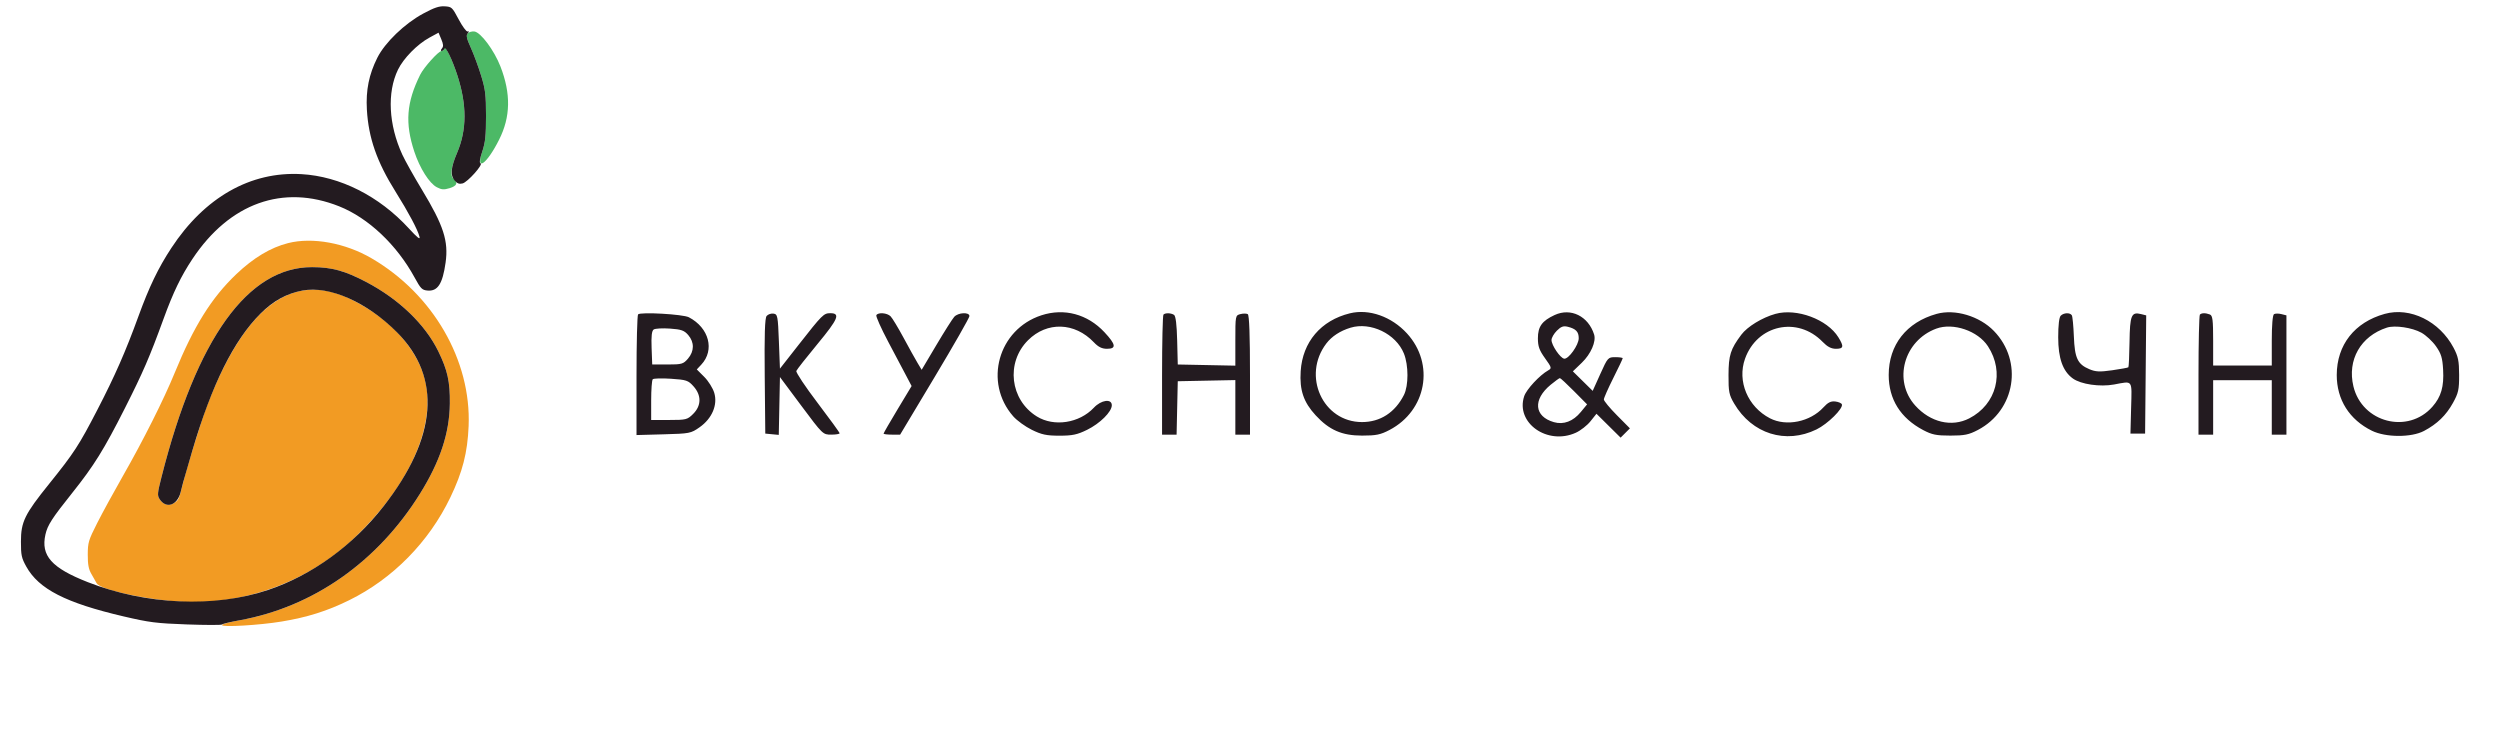 <?xml version="1.0" encoding="UTF-8"?> <svg xmlns="http://www.w3.org/2000/svg" width="1194" height="358" viewBox="0 0 1194 358" fill="none"><path fill-rule="evenodd" clip-rule="evenodd" d="M223.333 15.993C222.545 16.941 222.887 18.439 224.909 22.899C226.329 26.03 228.531 31.998 229.803 36.159C231.822 42.767 232.116 45.2 232.12 55.355C232.123 64.809 231.793 67.982 230.35 72.317C227.028 82.295 232.432 78.522 238.372 66.717C243.865 55.8 244.068 44.775 239.017 31.756C236.022 24.041 229.578 15.392 226.56 15.04C225.338 14.898 223.886 15.327 223.333 15.993ZM211.995 23.483C211.995 23.956 211.511 24.342 210.918 24.338C209.474 24.329 202.443 32.129 200.674 35.702C194.11 48.956 193.362 58.782 197.879 72.436C200.509 80.386 205.071 87.583 208.651 89.435C210.95 90.623 211.967 90.696 214.718 89.873C218.23 88.82 218.896 87.3 216.658 85.443C214.862 83.953 215.416 79.75 218.298 73.007C222.997 62.01 223.031 50.075 218.404 35.898C215.533 27.102 211.995 20.249 211.995 23.483Z" fill="#4CB966"></path><path fill-rule="evenodd" clip-rule="evenodd" d="M137.607 116.104C129.253 118.216 121.08 123.115 112.858 130.94C101.038 142.188 92.557 155.778 83.421 178.108C78.258 190.728 68.422 210.316 58.764 227.209C54.43 234.79 48.871 244.971 46.41 249.834C42.255 258.041 41.933 259.122 41.917 264.908C41.904 269.589 42.325 271.865 43.605 274.049C44.542 275.648 45.692 277.682 46.159 278.569C47.605 281.316 65.484 285.545 82.252 287.105C114.161 290.074 146.693 278.637 169.926 256.281C194.867 232.282 207.529 204.807 203.444 183.551C200.401 167.727 187.156 152.625 167.968 143.106C139.978 129.219 117.381 145.752 98.935 193.614C96.18 200.761 89.37 222.803 87.091 231.947C85.456 238.505 85.296 238.844 83.189 240.225C80.702 241.854 78.051 241.169 76.26 238.435C75.067 236.616 75.147 235.667 77.158 227.735C93.939 161.533 118.367 127.518 149.074 127.592C158.488 127.614 164.675 129.313 174.912 134.683C190.524 142.874 203.039 154.907 209.325 167.771C213.75 176.825 214.963 182.319 214.84 192.752C214.675 206.864 210.198 220.376 200.572 235.823C180.243 268.443 149.353 290.053 114.135 296.293C109.683 297.082 106.04 298.097 106.04 298.55C106.04 299.655 123.972 298.585 134.467 296.853C146.779 294.822 156.263 291.829 166.77 286.658C187.585 276.414 204.839 258.877 215.09 237.546C220.926 225.403 223.285 216.203 223.814 203.52C225.122 172.136 206.861 140.533 177.51 123.391C164.884 116.018 149.245 113.161 137.607 116.104Z" fill="#F29B23"></path><path fill-rule="evenodd" clip-rule="evenodd" d="M202.163 6.468C193.28 11.241 183.878 20.284 180.217 27.575C176.214 35.546 174.693 43.091 175.222 52.341C175.995 65.871 179.999 77.317 188.954 91.611C195.117 101.448 199.518 109.731 200.358 113.071C200.759 114.666 199.424 113.619 195.213 109.035C181.062 93.629 162.414 84.221 143.943 83.167C119.664 81.783 97.718 94.251 81.82 118.464C75.59 127.952 71.206 137.052 66.115 151.066C60.043 167.784 54.923 179.446 46.571 195.584C37.691 212.743 35.356 216.332 23.472 231.085C11.781 245.599 10.011 249.218 10 258.652C9.992 265.168 10.273 266.482 12.548 270.59C18.503 281.341 31.394 287.938 59.093 294.41C71.426 297.292 74.597 297.693 89.242 298.227C98.244 298.555 105.803 298.568 106.04 298.254C106.277 297.94 110.066 297.032 114.46 296.237C149.627 289.868 180.303 268.348 200.572 235.824C210.198 220.377 214.675 206.865 214.84 192.753C214.963 182.319 213.75 176.825 209.326 167.772C203.039 154.908 190.524 142.875 174.913 134.684C164.676 129.313 158.489 127.615 149.074 127.592C118.367 127.519 93.94 161.534 77.158 227.736C75.148 235.668 75.068 236.617 76.26 238.436C79.342 243.14 84.634 241.415 86.245 235.181C86.766 233.166 87.334 230.936 87.508 230.225C87.683 229.514 89.653 222.73 91.886 215.15C101.158 183.677 111.676 162.534 124.38 149.831C130.539 143.672 136.871 140.185 144.461 138.774C157.369 136.373 175.222 144.268 189.624 158.745C211.069 180.303 208.836 208.926 183.138 241.854C168.575 260.513 148.841 274.8 127.982 281.784C102.4 290.35 69.665 288.924 41.929 278.035C24.62 271.24 19.432 265.404 21.7 255.284C22.7 250.821 24.794 247.571 34.537 235.363C44.901 222.376 49.645 214.739 59.688 194.879C68.313 177.821 71.483 170.492 78.115 152.266C82.704 139.657 86.474 131.846 91.927 123.651C109.663 96.996 135.15 87.858 161.976 98.537C175.894 104.077 189.468 116.881 197.998 132.514C200.904 137.841 201.56 138.513 204.097 138.757C209.025 139.233 211.365 135.662 212.809 125.462C214.27 115.146 211.863 107.708 201.55 90.658C197.686 84.271 193.446 76.697 192.128 73.827C185.59 59.592 184.805 44.17 190.065 33.291C192.689 27.863 199.296 21.128 205.091 17.974L209.446 15.604L210.763 18.758C211.781 21.193 211.851 22.188 211.071 23.128C210.433 23.896 210.391 24.345 210.956 24.345C211.449 24.345 212.017 23.861 212.218 23.268C212.733 21.756 215.896 28.213 218.404 35.899C223.032 50.075 222.997 62.011 218.298 73.007C215.304 80.014 214.968 83.696 217.096 86.182C218.347 87.643 219.33 88.012 220.916 87.614C223.335 87.006 230.954 78.473 229.508 77.992C228.881 77.782 229.162 75.891 230.346 72.331C231.793 67.982 232.124 64.818 232.121 55.356C232.116 45.201 231.823 42.768 229.803 36.16C228.532 31.998 226.329 26.03 224.91 22.899C222.882 18.428 222.544 16.943 223.338 15.988C224.112 15.054 224.106 14.833 223.309 15.036C222.738 15.181 220.831 12.586 219.071 9.27C215.985 3.454 215.749 3.232 212.426 3.022C209.754 2.853 207.449 3.627 202.163 6.468Z" fill="#231B20"></path><path fill-rule="evenodd" clip-rule="evenodd" d="M497.403 150.578C476.745 157.294 469.675 182.613 483.924 198.843C485.691 200.855 489.694 203.757 492.818 205.292C497.503 207.592 499.816 208.082 506 208.082C512.184 208.082 514.497 207.592 519.182 205.292C525.372 202.252 531 196.659 531 193.547C531 190.295 525.935 190.984 522.437 194.712C515.494 202.111 503.405 203.975 495.212 198.91C482.373 190.972 480.303 173.183 490.977 162.51C500.019 153.467 513.308 153.881 522.437 163.49C524.567 165.733 526.284 166.582 528.687 166.582C533.291 166.582 532.977 164.54 527.464 158.647C519.399 150.025 508.283 147.041 497.403 150.578ZM644.718 149.636C630.861 153.036 622.101 163.334 621.206 177.275C620.624 186.337 622.574 192.08 628.366 198.363C634.835 205.382 640.921 208.043 650.5 208.043C657.24 208.043 659.307 207.621 663.623 205.36C681.304 196.1 685.343 173.872 671.998 159.27C664.614 151.191 653.86 147.393 644.718 149.636ZM742.5 150.45C736.462 153.242 734.5 155.97 734.5 161.575C734.5 165.42 735.167 167.287 737.902 171.095C741.083 175.524 741.184 175.9 739.458 176.865C735.34 179.17 729.032 185.956 727.944 189.252C723.74 201.991 739.081 212.815 752.623 206.666C754.891 205.636 758.035 203.178 759.61 201.204L762.475 197.614L768.239 203.319L774.004 209.023L776.223 206.803L778.443 204.583L772.222 198.306C768.8 194.853 766 191.469 766 190.785C766 190.101 768.025 185.51 770.5 180.582C772.975 175.654 775 171.388 775 171.102C775 170.816 773.408 170.582 771.462 170.582C768.005 170.582 767.841 170.766 764.296 178.631L760.669 186.681L755.935 182.018L751.201 177.355L755.496 173.219C759.807 169.067 762.405 163.091 761.349 159.757C758.576 151.002 750.225 146.879 742.5 150.45ZM847.929 149.911C841.635 151.661 834.541 155.994 831.652 159.854C826.495 166.745 825.576 169.635 825.537 179.082C825.504 187.123 825.791 188.577 828.234 192.733C836.756 207.229 852.869 212.284 867.591 205.081C872.918 202.475 880.347 195.139 879.69 193.132C879.501 192.555 878.084 191.934 876.542 191.753C874.431 191.505 873.03 192.198 870.877 194.555C864.545 201.488 853.169 203.821 845.357 199.789C834.729 194.303 829.597 182.062 833.427 171.33C839.219 155.1 858.473 150.901 870.467 163.251C872.783 165.636 874.597 166.582 876.851 166.582C880.52 166.582 880.743 165.52 878.004 161.089C872.709 152.521 858.09 147.087 847.929 149.911ZM924.929 149.911C910.527 153.915 902.044 164.727 902.044 179.082C902.044 190.682 907.663 199.668 918.5 205.399C922.702 207.621 924.778 208.043 931.5 208.043C938.24 208.043 940.307 207.621 944.623 205.36C962.559 195.966 966.353 172.549 952.287 158.065C945.38 150.954 933.701 147.473 924.929 149.911ZM1138.93 149.911C1124.54 153.912 1116.06 164.714 1116.03 179.082C1116.01 190.86 1122.05 200.436 1132.83 205.728C1139.44 208.972 1151.68 209.012 1157.72 205.809C1164 202.482 1168.26 198.351 1171.55 192.401C1174.13 187.742 1174.5 186.089 1174.48 179.082C1174.46 172.383 1174.03 170.269 1171.82 166.082C1165.12 153.412 1151.11 146.526 1138.93 149.911ZM304.75 150.142C304.338 150.567 304 163.711 304 179.349V207.783L316.915 207.432C329.424 207.093 329.966 206.986 334.146 204.048C340.079 199.877 342.848 193.356 341.126 187.61C340.46 185.384 338.311 181.959 336.351 180L332.788 176.437L334.918 174.169C341.453 167.213 338.668 156.555 329 151.526C326.22 150.08 305.933 148.922 304.75 150.142ZM366.146 150.906C365.29 151.938 365.04 159.808 365.234 179.704L365.5 207.082L368.721 207.393L371.943 207.704L372.221 193.893L372.5 180.082L382.747 193.832C392.935 207.502 393.018 207.582 396.997 207.582C399.199 207.582 401 207.285 401 206.922C401 206.558 396.241 199.998 390.423 192.342C384.606 184.687 380.063 177.859 380.328 177.169C380.593 176.479 385.169 170.649 390.498 164.213C400.359 152.302 401.481 149.582 396.531 149.582C393.412 149.582 392.679 150.313 381.5 164.58L372.5 176.065L372 163.074C371.53 150.85 371.377 150.064 369.412 149.784C368.264 149.62 366.795 150.125 366.146 150.906ZM418.541 150.515C418.224 151.028 420.785 156.767 424.232 163.268C427.68 169.769 431.599 177.176 432.942 179.729L435.384 184.371L428.692 195.485C425.011 201.597 422 206.82 422 207.09C422 207.361 423.777 207.582 425.95 207.582H429.9L446.45 179.971C455.552 164.784 463 151.734 463 150.971C463 148.954 457.635 149.221 455.734 151.332C454.868 152.294 451.015 158.378 447.173 164.851L440.187 176.621L438.226 173.351C437.148 171.553 434.139 166.135 431.54 161.311C428.941 156.487 426.15 151.874 425.336 151.061C423.688 149.413 419.434 149.071 418.541 150.515ZM555.667 150.249C555.3 150.615 555 163.665 555 179.249V207.582H558.47H561.94L562.22 194.832L562.5 182.082L576.25 181.804L590 181.526V194.554V207.582H593.5H597V179.141C597 160.239 596.646 150.481 595.943 150.047C595.362 149.688 593.787 149.67 592.443 150.007C590.022 150.615 590 150.728 590 162.629V174.638L576.25 174.36L562.5 174.082L562.215 162.62C562.026 154.992 561.524 150.899 560.715 150.385C559.211 149.429 556.558 149.357 555.667 150.249ZM984.2 150.782C983.443 151.539 983 155.335 983 161.07C983 171.144 985.185 177.294 990 180.77C993.852 183.55 1002.96 184.875 1009.68 183.633C1018.83 181.942 1018.19 181.058 1017.82 194.832L1017.5 207.082H1021H1024.5L1024.77 178.855L1025.03 150.628L1022.5 149.993C1017.95 148.852 1017.24 150.604 1017.06 163.327C1016.97 169.755 1016.72 175.192 1016.51 175.409C1016.29 175.626 1012.82 176.267 1008.81 176.835C1002.76 177.689 1000.87 177.598 997.828 176.308C992.235 173.934 990.881 171.046 990.476 160.631C990.283 155.66 989.845 151.14 989.503 150.587C988.653 149.212 985.66 149.322 984.2 150.782ZM1050.67 150.249C1050.3 150.615 1050 163.665 1050 179.249V207.582H1053.5H1057V194.582V181.582H1071H1085V194.582V207.582H1088.5H1092V179.101V150.62L1089.56 150.007C1088.21 149.67 1086.64 149.688 1086.06 150.047C1085.41 150.447 1085 155.331 1085 162.641V174.582H1071H1057V162.689C1057 152.767 1056.74 150.695 1055.42 150.189C1053.35 149.395 1051.5 149.419 1050.67 150.249ZM644.994 156.516C640.08 158.011 636.065 160.631 633.467 164.036C621.723 179.434 631.77 201.582 650.5 201.582C659.212 201.582 666.282 197.009 670.511 188.64C672.774 184.161 672.765 174.431 670.492 168.809C666.7 159.43 654.597 153.595 644.994 156.516ZM743.55 157.941C742.148 159.343 741 161.345 741 162.389C741 164.864 745.154 171.001 747.035 171.306C749.11 171.642 754 164.788 754 161.543C754 158.449 752.657 157.036 748.795 156.067C746.69 155.538 745.543 155.948 743.55 157.941ZM924.748 156.959C909.225 162.704 904.011 181.841 914.736 193.711C921.97 201.719 932.128 204.125 940.51 199.816C953.543 193.117 957.519 177.797 949.448 165.387C944.645 158.003 932.825 153.97 924.748 156.959ZM1139.99 156.468C1127.45 160.524 1120.96 171.906 1123.99 184.523C1128.15 201.867 1150.08 207.505 1161.74 194.227C1165.9 189.483 1167.29 184.672 1166.83 176.534C1166.51 170.882 1165.91 168.909 1163.42 165.375C1161.77 163.014 1158.63 160.099 1156.46 158.898C1152.03 156.451 1143.8 155.237 1139.99 156.468ZM312.205 157.367C311.284 157.999 310.995 160.538 311.205 166.169L311.5 174.082H318.837C325.637 174.082 326.351 173.876 328.587 171.276C331.624 167.744 331.674 163.477 328.718 160.04C326.793 157.803 325.42 157.315 319.968 156.932C316.41 156.682 312.917 156.878 312.205 157.367ZM311.75 181.137C311.338 181.565 311 186.115 311 191.249V200.582H319.577C327.723 200.582 328.301 200.435 331.077 197.659C335.005 193.731 335.065 188.805 331.235 184.519C328.69 181.67 327.838 181.383 320.485 180.892C316.093 180.599 312.162 180.709 311.75 181.137ZM740.604 183.757C731.999 190.85 732.693 198.913 742.142 201.623C746.779 202.953 751.307 201.246 754.986 196.783L757.996 193.131L751.777 186.857C748.356 183.406 745.31 180.582 745.007 180.582C744.704 180.582 742.722 182.011 740.604 183.757Z" fill="#231B20"></path></svg> 